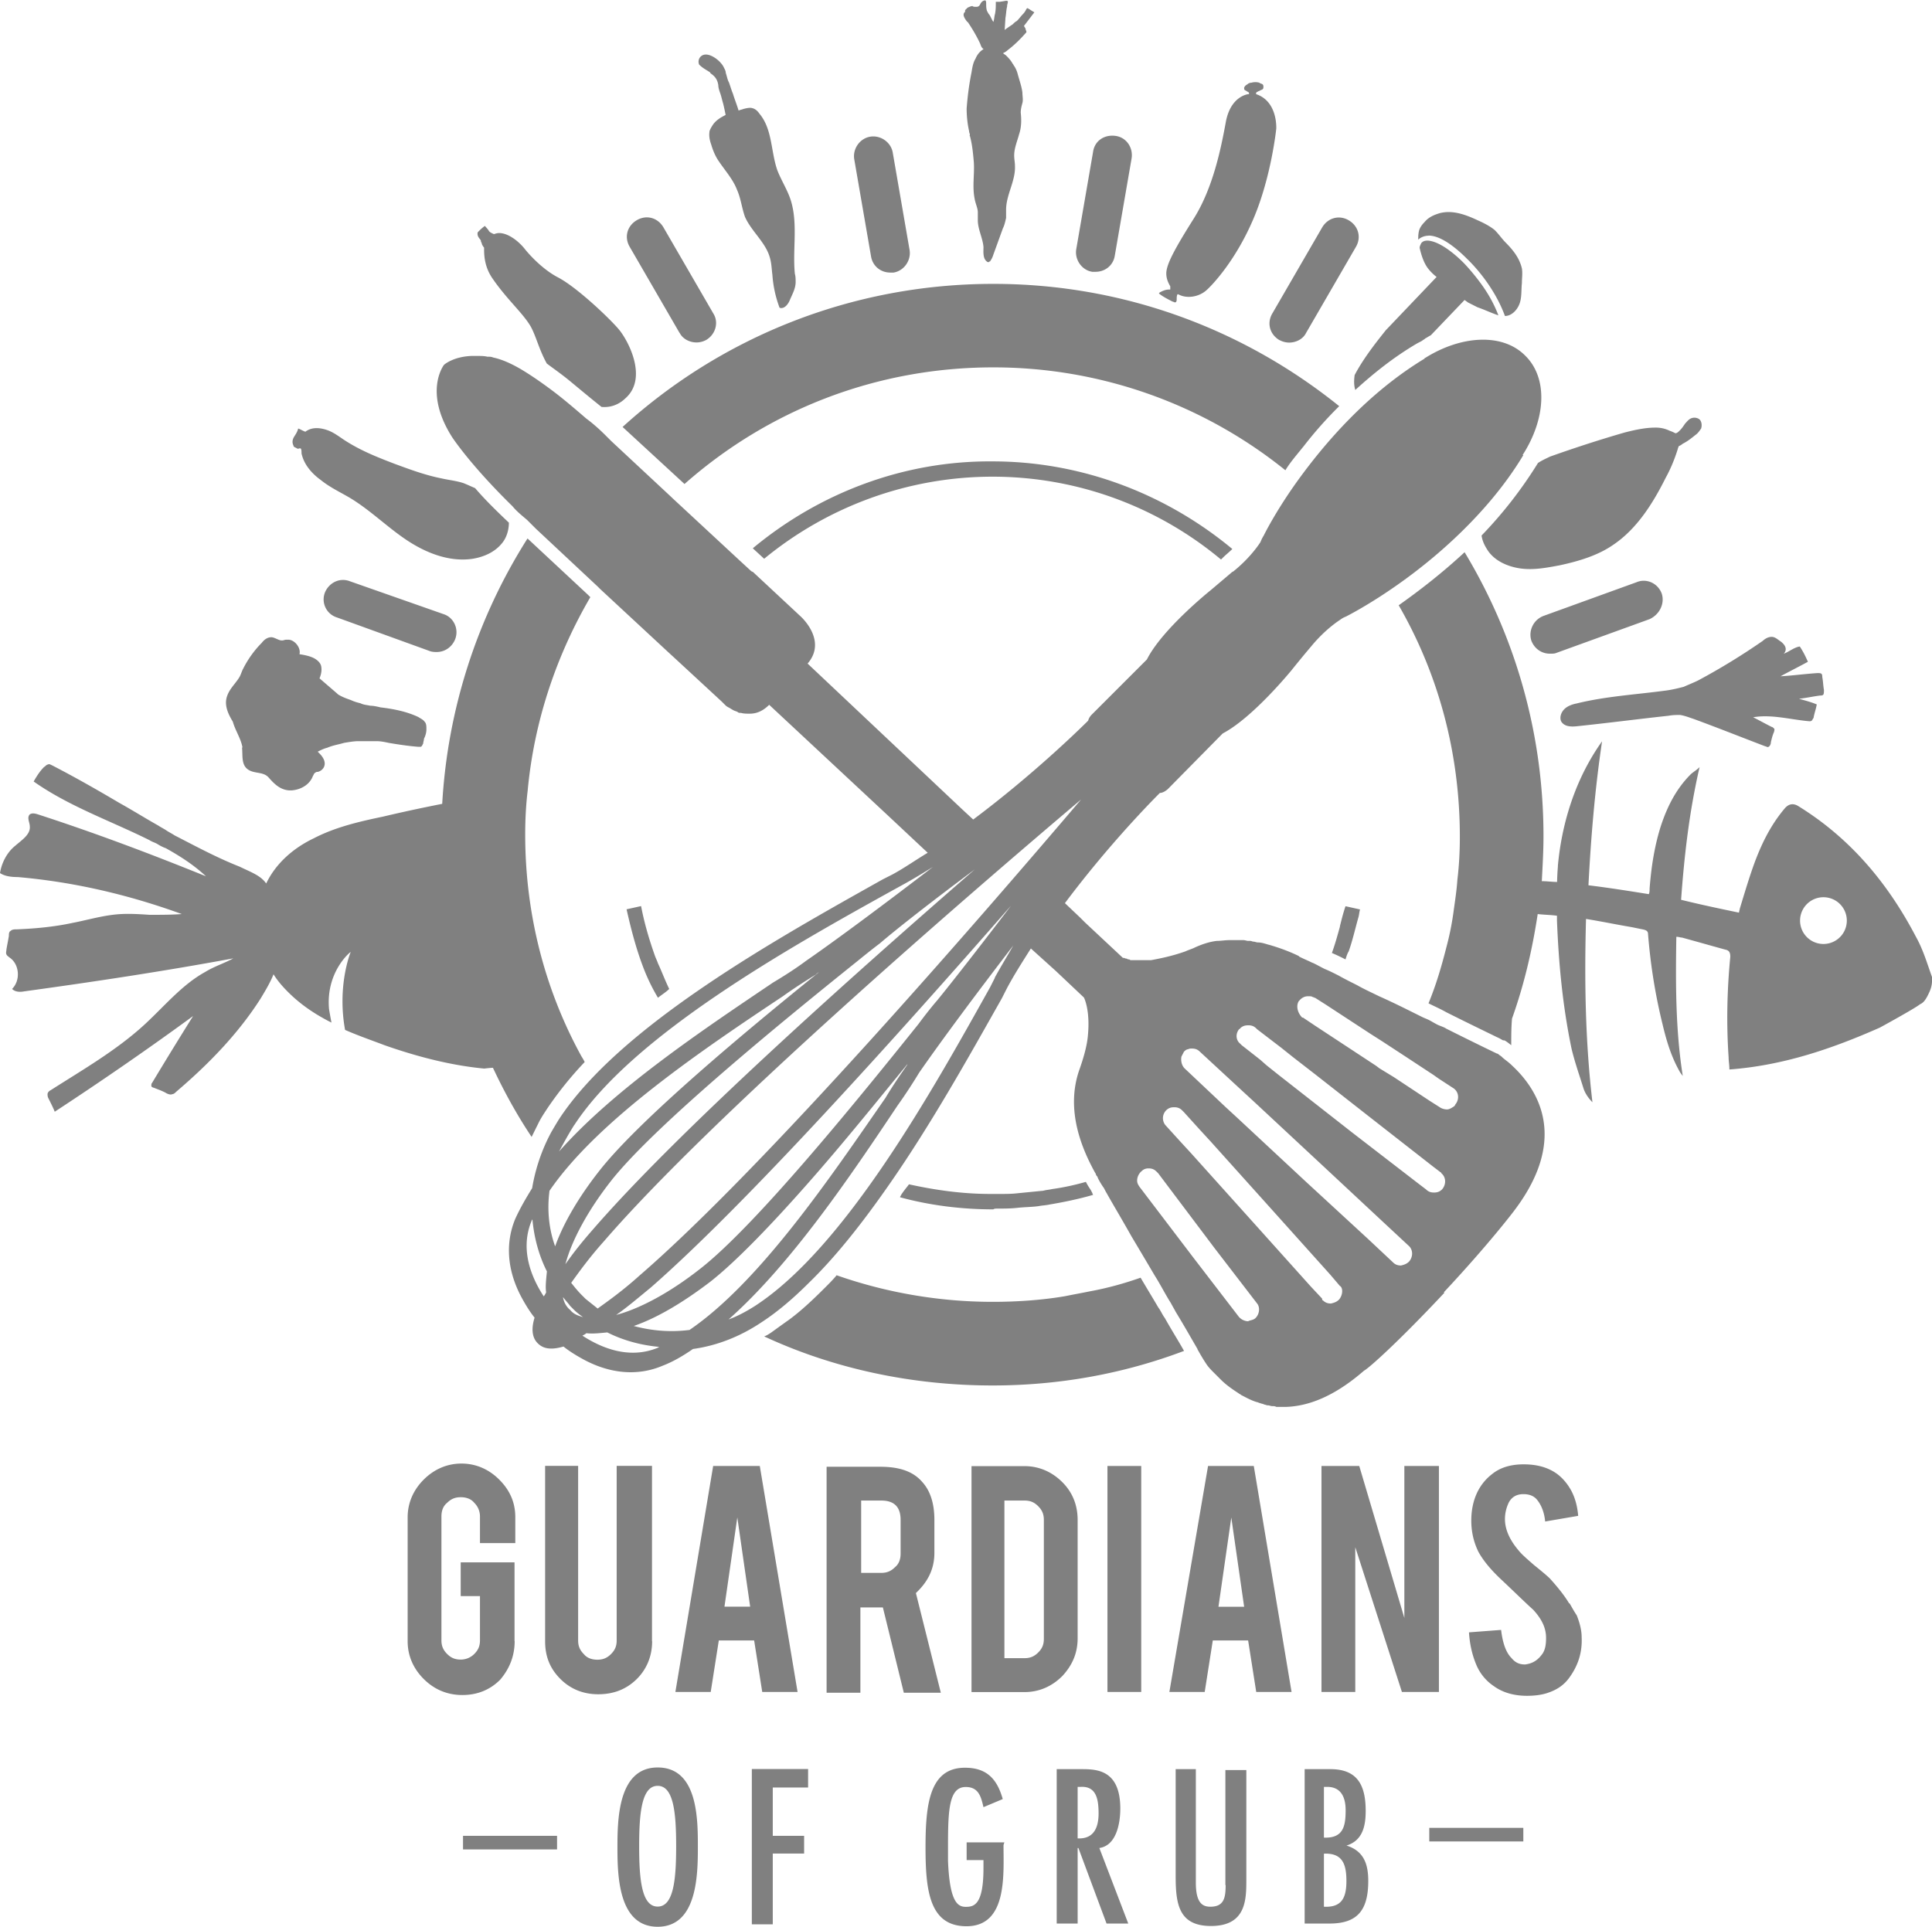 <?xml version="1.0" encoding="UTF-8"?> <svg xmlns="http://www.w3.org/2000/svg" id="Layer_1" data-name="Layer 1" viewBox="0 0 150.38 150"><defs><style>.cls-1{fill:gray;stroke-width:0}</style></defs><path d="M122.14 124.83c-.38-.63-.88-1.25-1.5-1.94-.19-.19-.63-.56-1.25-1.06-.5-.44-.94-.81-1.19-1.13-.69-.81-1.06-1.63-1.06-2.44 0-.5.13-.94.31-1.31.25-.44.63-.63 1.13-.63.44 0 .81.13 1.06.44.31.38.56.94.63 1.69l2.57-.44c-.06-.75-.25-1.44-.56-2s-.75-1.06-1.25-1.38c-.69-.44-1.5-.63-2.44-.63-1 0-1.82.25-2.44.75-1.06.81-1.63 2.07-1.63 3.63 0 .88.19 1.69.56 2.44.38.69 1 1.44 1.88 2.25 1.06 1 1.82 1.75 2.38 2.25.69.75 1 1.44 1 2.19 0 .5-.06.88-.25 1.19-.38.56-.81.81-1.38.88-.44 0-.75-.13-1.06-.5-.44-.44-.69-1.19-.81-2.19l-2.5.19c.06.94.25 1.75.56 2.5s.81 1.31 1.38 1.69c.69.5 1.57.75 2.57.75.56 0 1.06-.06 1.5-.19.81-.25 1.38-.63 1.82-1.25.63-.88 1-1.88.94-3.13 0-.5-.13-1.06-.38-1.69-.25-.38-.38-.63-.56-.94Zm-10.89 17.47h7.32v1.06h-7.32v-1.06Zm.75-28.17h-2.69v11.83l-3.51-11.83h-2.94v17.59h2.63v-11.27l3.63 11.27H112v-17.59Zm-7.2 29.55c1.25-.38 1.5-1.5 1.5-2.69 0-2-.63-3.26-2.75-3.26h-2v12.02h1.94c2.19 0 3.01-1.06 3.01-3.32 0-1.25-.31-2.32-1.69-2.75Zm-1.75-4.57h.25c1.13 0 1.44.88 1.44 1.82 0 1.25-.19 2.19-1.69 2.13v-3.94Zm0 9.33v-4.13c1.44-.06 1.75.81 1.75 2.13s-.38 2.07-1.75 2Zm-9.02-34.31-3.01 17.59h2.75l.63-4.01h2.75l.63 4.01h2.75l-2.94-17.59h-3.57Zm.81 10.96 1-6.95 1 6.95h-2Zm.56 21.66c0 1-.13 1.69-1.19 1.69-.63 0-1.13-.31-1.13-1.88v-8.83h-1.57v8.33c0 2.19.25 3.88 2.75 3.88 2.75 0 2.75-2.07 2.75-3.63v-8.51h-1.63v8.95Zm-9.2-32.62h2.63v17.59H86.2v-17.59Zm1 26.67c0-3.01-1.82-3.07-3.01-3.07h-1.94v12.02h1.63v-5.88h.06l2.19 5.88h1.69l-2.25-5.88c1.31-.19 1.63-1.88 1.63-3.07Zm-3.32 2.32v-4.01h.25c1.19-.06 1.38.94 1.38 2.07 0 1.19-.44 2-1.63 1.94Zm0-15.59v-9.2c0-1.13-.38-2.13-1.19-2.94-.81-.81-1.82-1.25-2.94-1.25h-4.13v17.59h4.13c1.13 0 2.13-.44 2.94-1.25.75-.81 1.19-1.75 1.19-2.94Zm-2.63.06c0 .44-.13.75-.44 1.06s-.63.44-1.06.44h-1.57v-12.27h1.57c.44 0 .75.13 1.06.44s.44.63.44 1.06v9.27Zm-3.07 15.84h-2.94v1.38h1.31v.63c0 2.88-.75 3.01-1.38 3.01s-1.25-.38-1.38-3.57v-1.06c0-2.88.06-4.7 1.38-4.7 1 0 1.19.75 1.38 1.57l1.5-.63c-.44-1.57-1.25-2.44-2.94-2.44-2.75 0-3.07 2.82-3.07 6.2s.31 6.14 3.19 6.14c3.19 0 2.88-4.01 2.88-6.32l.06-.19Zm-6.89-19.41c.94-.88 1.44-1.88 1.44-3.13v-2.57c0-1.25-.31-2.25-.94-2.94-.69-.81-1.75-1.19-3.26-1.19h-4.19v17.59h2.63v-6.64h1.75l1.63 6.64h2.88l-1.94-7.76Zm-1.19-3.07c0 .44-.13.81-.44 1.06-.31.31-.63.44-1.06.44h-1.57v-5.63h1.57c1 0 1.5.5 1.5 1.5v2.63Zm-11.58 28.86h1.63v-5.51h2.44v-1.38h-2.44v-3.76h2.75v-1.44h-4.38v12.08Zm.81-18.09h2.75l-2.94-17.59h-3.63l-2.94 17.59h2.75l.63-4.01h2.75l.63 4.01Zm-2.94-6.64 1-6.95 1 6.95h-2Zm-5.2 12.52c-3.07 0-3.13 4.01-3.13 6.2s.06 6.2 3.13 6.2 3.13-4.01 3.13-6.2 0-6.2-3.13-6.2Zm0 10.83c-1.25 0-1.44-2.13-1.44-4.7s.19-4.7 1.44-4.7 1.44 2.13 1.44 4.7-.19 4.7-1.44 4.7Zm-.44-20.66v-13.65H48v13.59c0 .44-.13.75-.44 1.06s-.63.44-1.06.44-.81-.13-1.06-.44c-.31-.31-.44-.63-.44-1.06v-13.59h-2.57v13.65c0 1.19.38 2.13 1.19 2.94s1.82 1.19 2.94 1.19c1.19 0 2.19-.38 3.01-1.19.75-.75 1.19-1.75 1.19-2.94Zm-14.71 15.15h7.32v1.06h-7.32v-1.06Zm4.01-15.15v-6.14h-4.19v2.63h1.5v3.44c0 .44-.13.75-.44 1.06s-.69.44-1.06.44c-.44 0-.75-.13-1.06-.44s-.44-.63-.44-1.06v-9.64c0-.44.13-.81.44-1.06.31-.31.63-.44 1.06-.44s.81.13 1.06.44c.31.31.44.69.44 1.06v2.07h2.75v-2c0-1.19-.44-2.13-1.25-2.94s-1.82-1.25-2.94-1.25-2.13.44-2.94 1.25-1.25 1.82-1.25 2.94v9.64c0 1.13.44 2.13 1.25 2.94s1.82 1.25 3.01 1.25c1.13 0 2.13-.38 2.94-1.19.75-.88 1.13-1.88 1.13-3.01ZM131.09 53.46c-.5.13-1 .25-1.5.31-2.32.31-4.63.44-6.89 1-.31.06-.69.19-.94.44s-.38.63-.25.94c.25.44.81.44 1.31.38 2.38-.25 4.76-.56 7.07-.81.31-.06.63-.06.88-.06.38.06.69.19 1.06.31 1.88.69 3.76 1.44 5.57 2.13.06 0 .13.06.19.06.13 0 .25-.19.25-.38.06-.25.13-.56.25-.81 0-.06.06-.19 0-.25s-.13-.13-.19-.13c-.5-.25-.94-.5-1.44-.75 1.44-.25 2.94.19 4.38.31.06 0 .13 0 .19-.06s.06-.13.13-.19c.06-.38.19-.69.25-1.06-.44-.19-.94-.31-1.38-.44.56-.06 1.13-.19 1.63-.25.06 0 .19 0 .25-.06s.06-.25.06-.38c-.06-.31-.06-.63-.13-1 0-.06 0-.19-.06-.25s-.19-.06-.31-.06c-.94.06-1.88.19-2.88.25.69-.38 1.44-.75 2.13-1.13-.19-.44-.38-.81-.63-1.19-.44.06-.88.44-1.25.56.13-.13.19-.31.13-.5s-.25-.38-.44-.5c-.19-.13-.38-.31-.63-.31s-.5.13-.69.31a51.258 51.258 0 0 1-5.01 3.07c-.25.13-.69.31-1.13.5Zm-11.39-17.4a33.298 33.298 0 0 1-4.38 5.63c.06.44.25.81.5 1.19.56.81 1.57 1.25 2.57 1.38s2-.06 3.01-.25c1.44-.31 2.94-.75 4.13-1.57 1.88-1.25 3.13-3.26 4.13-5.26.38-.69.69-1.44.94-2.25 0-.06.06-.13.06-.19.13-.06.25-.13.31-.19.38-.19.69-.44 1-.69.19-.13.31-.31.44-.5.06-.19.06-.44-.06-.63s-.44-.25-.63-.19c-.25.06-.38.25-.56.44-.13.19-.25.38-.44.56-.06.06-.19.19-.31.19-.13-.06-.25-.13-.44-.19a2.44 2.44 0 0 0-1.13-.25c-.81 0-1.63.19-2.38.38-1.94.56-3.88 1.19-5.82 1.88-.25.13-.56.25-.94.5 0-.06 0 0 0 0Zm9.64 10.14c-.31-.81-1.19-1.19-1.94-.88l-7.26 2.63c-.81.31-1.19 1.19-.94 1.94.25.63.81 1 1.44 1 .19 0 .38 0 .5-.06l7.26-2.63c.81-.38 1.19-1.25.94-2Zm21.04 29.86c-.38-1.06-.69-2.13-1.25-3.13-2.19-4.19-5.13-7.7-9.2-10.2q-.56-.31-1 .19c-1.06 1.25-1.75 2.63-2.32 4.13-.44 1.19-.81 2.44-1.19 3.69 0 .06-.06.19-.06.31-1.5-.31-3.01-.63-4.51-1 .25-3.44.63-6.82 1.44-10.33-.25.25-.5.38-.69.56-1.13 1.13-1.82 2.5-2.32 4.01-.5 1.57-.75 3.19-.88 4.88 0 .13 0 .31-.06.44-1.57-.25-3.13-.5-4.7-.69.19-3.69.5-7.45 1.06-11.21-2.63 3.69-3.26 7.7-3.44 9.7v.06c-.06.75-.06 1.19-.06 1.19-.38 0-.75-.06-1.19-.06.06-1.19.13-2.32.13-3.51 0-8.08-2.25-15.65-6.14-22.1-1.82 1.69-3.63 3.07-5.13 4.13 3.07 5.32 4.76 11.46 4.76 18.03 0 1.13-.06 2.25-.19 3.32-.06.88-.19 1.69-.31 2.57-.13.94-.31 1.82-.56 2.75-.38 1.5-.81 2.94-1.38 4.32.5.25.94.44 1.38.69 1.75.88 3.19 1.57 3.94 1.94.31.13.44.25.5.25h.06c.06 0 .25.13.56.38 0-.69 0-1.38.06-2.07.94-2.63 1.57-5.32 2-8.14.5.06 1 .06 1.5.13v.38c.13 3.32.44 6.64 1.13 9.95.25 1.06.63 2.13.94 3.13.13.38.38.75.69 1.06-.56-4.76-.63-9.45-.5-14.27 1.19.19 2.38.44 3.51.63.31.06.63.13.94.19.25.06.38.13.38.38.19 2.38.56 4.7 1.13 7.01.31 1.31.69 2.57 1.38 3.76.06.06.13.19.19.25-.56-3.57-.56-7.14-.5-10.83.19 0 .31.06.44.06 1.13.31 2.25.63 3.38.94.31.06.38.25.38.56-.25 2.57-.31 5.2-.13 7.83 0 .31.06.56.06.94 4.13-.31 7.89-1.57 11.71-3.26 0 0 2.75-1.5 3.13-1.82.31-.13.5-.44.75-1 .19-.44.19-.75.19-1.13Zm-8.45-2.57a1.82 1.82 0 1 1 0-3.64 1.82 1.82 0 0 1 0 3.64Zm-30.74-55.15c1.06 0 2.32 1.13 3.01 1.82.13.13 2 1.88 2.94 4.44.5 0 .94-.44 1.13-.94s.13-1.06.19-1.63c0-.38.06-.75 0-1.13-.06-.25-.13-.44-.25-.69-.25-.5-.63-.94-1-1.31-.31-.31-.56-.69-.88-1-.38-.31-.88-.56-1.31-.75-.94-.44-1.94-.81-2.94-.56-.44.13-.88.31-1.19.69-.19.19-.38.44-.44.69-.06.25-.06.44-.06.69.19-.19.5-.31.81-.31Zm-5.7 12.02c1.44-1.31 3.01-2.57 4.82-3.63l.25-.13c.13-.06.19-.13.31-.19l.06-.06c.13-.06.31-.19.44-.25l2.63-2.75c.06.06.19.13.25.19.25.13.5.25.75.38.56.19 1.06.44 1.63.63-.38-1-.88-1.82-1.38-2.5-.69-.94-1.31-1.57-1.31-1.57l-.06-.06c-.5-.5-1.75-1.63-2.75-1.69-.25 0-.38.06-.5.19-.06.13-.13.25-.13.38.13.56.31 1.13.63 1.57.19.25.44.5.69.69l-3.88 4.07-.06.06c-.44.56-1.69 2.07-2.44 3.51-.06.44-.06.81.06 1.19Zm-1.19 41.76c-.19.69-.38 1.38-.63 2.07.31.13.69.31 1.06.5.06-.19.13-.44.25-.63.31-.88.5-1.75.75-2.63.06-.19.06-.38.13-.63l-1.13-.25c-.19.56-.31 1.06-.44 1.57Zm-4.7-45.64c.25.13.5.19.75.19.5 0 1.06-.25 1.31-.75l3.88-6.7c.44-.75.19-1.63-.56-2.07-.75-.44-1.63-.19-2.07.56l-3.88 6.7c-.44.75-.19 1.63.56 2.07Zm1.82 8.33a31.03 31.03 0 0 1 2.82-3.19c-7.39-5.95-16.72-9.52-26.92-9.52-11.08 0-21.22 4.19-28.86 11.14l4.82 4.44c6.45-5.7 14.84-9.08 24.04-9.08 8.58 0 16.53 3.01 22.73 8.01.38-.63.88-1.19 1.38-1.82Zm10.96 65.8c3.57-3.82 5.45-6.32 5.45-6.32 4.44-5.82 1.69-9.64-.13-11.33-.31-.31-.63-.5-.81-.69-.06-.06-.19-.13-.25-.19s-.13-.06-.13-.06-1.69-.81-3.94-1.94c-.19-.13-.44-.19-.69-.31-.25-.13-.44-.25-.69-.38-.13-.06-.31-.13-.44-.19-1.13-.56-2.25-1.13-3.38-1.63-.63-.31-1.19-.56-1.75-.88-.5-.25-1-.5-1.44-.75-.38-.19-.75-.38-1.06-.5-.5-.25-.81-.44-1-.5-.25-.13-.56-.25-.94-.44s-.06 0-.06-.06c-.63-.31-1.44-.63-2.32-.88-.25-.06-.56-.19-.88-.19-.13 0-.25-.06-.31-.06-.13 0-.19-.06-.31-.06h-.13c-.13 0-.25-.06-.38-.06h-1.13c-.31 0-.63.06-.94.06-.56.06-1.13.25-1.69.5-.25.13-.5.19-.75.31-1.06.38-2 .56-2.69.69h-1.5c-.06 0-.13 0-.19-.06-.06 0-.13 0-.19-.06-.13 0-.19-.06-.25-.06h-.06l-2.94-2.75-.38-.38-1.19-1.13c3.13-4.19 6.32-7.51 7.39-8.58.31 0 .63-.31.63-.31l4.26-4.32c2.38-1.25 5.38-4.95 5.38-4.95s.75-.94 1.5-1.82c1.13-1.38 2.25-2.07 2.25-2.07.25-.19.44-.25.44-.25s4.19-2.07 8.45-6.07c1.94-1.82 3.88-4.01 5.38-6.51h-.06c1.82-2.82 2-6.01.19-7.76-1.75-1.75-4.95-1.57-7.76.19 0 0-.06 0-.06.06-4.44 2.69-7.76 6.57-9.89 9.52-1.75 2.44-2.63 4.26-2.63 4.26s-.13.19-.25.5c0 0-.69 1.13-2.07 2.25-.06.06-.13.06-.19.13l-1.63 1.38s-3.76 3.01-4.95 5.38l-4.32 4.32s-.19.19-.25.44c-.94.94-4.51 4.38-8.95 7.7l-.81-.75-12.08-11.39c1.57-1.82-.56-3.69-.56-3.69l-3.69-3.44-.13-.06-.88-.81-5.26-4.88-.06-.06-4.7-4.38-.06-.06-.38-.38c-.5-.5-1-.94-1.5-1.31-.94-.81-1.75-1.5-2.5-2.07-1.82-1.38-2.88-1.94-2.88-1.94-.69-.38-1.31-.63-1.88-.75-.13-.06-.25-.06-.38-.06h-.06c-.25-.06-.5-.06-.75-.06h-.5c-1.44.06-2.13.69-2.13.69s-1.63 2.07.63 5.63c0 0 1.38 2.13 4.7 5.38.31.38.69.69 1.13 1.06l.69.69 4.82 4.51.19.19 5.26 4.88.88.81 3.32 3.07.25.25a.9.9 0 0 0 .25.19c.13.06.31.19.44.25s.19.06.31.13c.06.06.13.06.25.06.19.06.44.06.63.06h.06c.5 0 1-.19 1.5-.69l9.33 8.7 3.01 2.82c-.94.56-1.82 1.19-2.75 1.69l-.75.38c-8.14 4.57-20.47 11.39-25.23 18.72-.19.31-.38.63-.56.94-.75 1.38-1.25 2.88-1.5 4.38-.5.81-.94 1.57-1.31 2.38-.81 1.94-.63 4.13.56 6.26.31.56.63 1.06.94 1.44-.31 1-.13 1.63.25 2 .38.38.94.56 2 .25.38.31.88.63 1.44.94 2.13 1.19 4.32 1.38 6.26.56.81-.31 1.57-.75 2.38-1.31 1.82-.25 3.63-.94 5.32-2.07 1.25-.81 2.5-1.88 3.69-3.07 2-1.94 3.94-4.38 5.76-6.95 3.57-5.01 6.76-10.77 9.27-15.21l.38-.75c.56-1.06 1.25-2.13 1.88-3.13l1.94 1.75 2.19 2.07s.5.94.31 2.94c-.06.75-.31 1.69-.69 2.75-1.06 3.13.25 6.14 1.25 7.95.06.06.06.19.13.25s.06.13.13.25c.13.25.25.44.38.63.06.06.13.25.25.44.38.69 1.13 1.94 1.94 3.38.56.94 1.19 2 1.82 3.07.44.69.81 1.44 1.25 2.13.13.25.25.44.38.69.69 1.13 1.25 2.13 1.69 2.88 0 .06.06.13.06.13.38.69.69 1.13.69 1.13s.13.19.44.5l.13.13.25.25.25.25c.38.38.81.69 1.38 1.06.06.06.13.06.19.13.38.19.81.44 1.25.56.06 0 .13.06.19.06.13.06.25.06.38.13.06 0 .19.06.25.06h.06c.06 0 .19.06.31.06s.19 0 .31.06h.75c1.75-.06 3.76-.81 6.07-2.82.38-.19 2.75-2.32 6.26-6.07Zm-62.6-1.31c-1.25 1.13-2.38 1.94-3.26 2.57-.31-.25-.63-.5-.94-.75l-.31-.31c-.31-.31-.56-.63-.81-.94.63-.88 1.44-2 2.57-3.26 8.33-9.64 27.86-26.54 37.12-34.37-7.83 9.2-24.73 28.74-34.37 37.06ZM78.7 70.5c-2.38 3.13-4.63 6.01-5.76 7.39-.38.44-.88 1.06-1.44 1.82-4.07 5.07-12.52 15.59-17.03 19.09-2.32 1.82-4.63 3.07-6.51 3.57.81-.56 1.69-1.31 2.69-2.13C58.1 93.73 69.99 80.46 78.7 70.5Zm-2.82-2.82c-9.95 8.64-23.23 20.53-29.74 28.05-.88 1-1.57 1.88-2.13 2.69.5-1.88 1.75-4.19 3.57-6.51 3.51-4.44 14.02-12.96 19.09-17.03.69-.56 1.31-1.06 1.82-1.44 1.31-1.13 4.19-3.38 7.39-5.76ZM44.7 87.59c4.57-7.01 16.78-13.84 24.79-18.28l.69-.38c.81-.44 1.63-.94 2.44-1.44-3.76 2.88-7.45 5.63-9.89 7.32-.75.56-1.63 1.13-2.57 1.69-5.38 3.63-12.33 8.26-16.65 13.15.38-.69.75-1.38 1.19-2.07Zm-2.19 13.02c-.06.13-.13.25-.19.31-.94-1.44-1.88-3.63-.94-5.88 0-.06.06-.06.06-.13.13 1.44.5 2.82 1.13 4.07-.06.63-.13 1.19-.06 1.63Zm.25-7.89c3.76-5.51 11.96-11.02 18.16-15.15.88-.63 1.75-1.19 2.57-1.69.06-.06.13-.13.25-.19-5.51 4.44-13.96 11.46-17.09 15.46-1.63 2.07-2.82 4.13-3.44 5.88-.5-1.38-.63-2.88-.44-4.32Zm.5 10.39.19-.25-.19.25Zm.56-2.13c.19.25.38.44.56.69l.31.31c.19.19.44.38.69.56-.44-.13-.75-.25-1-.56-.31-.25-.5-.63-.56-1Zm7.39 3.94c-2.25.94-4.44 0-5.88-.94.13-.06.25-.13.31-.19.5.06 1 0 1.63-.06 1.25.63 2.63 1 4.07 1.13 0 0-.06 0-.13.06Zm2.44-1.38c-1.5.19-2.94.06-4.32-.31 1.82-.63 3.82-1.82 5.95-3.44 2-1.57 4.76-4.44 7.58-7.64 2.82-3.19 5.63-6.7 7.89-9.45-.06.06-.13.13-.13.19-.56.81-1.13 1.63-1.69 2.57-4.26 6.14-9.77 14.34-15.28 18.09Zm23.79-27.42-.38.75c-4.51 8.08-11.27 20.22-18.28 24.79-.69.44-1.38.81-2.07 1.06 4.88-4.32 9.52-11.21 13.15-16.65.63-.88 1.19-1.75 1.69-2.57 1.69-2.44 4.44-6.14 7.32-9.89-.5.88-1 1.69-1.44 2.5Zm23.66 1.82c.19-.25.44-.38.69-.38h.13c.06 0 .19 0 .25.06.06 0 .13.06.19.06l.88.56 3.44 2.25.88.56 1.82 1.19 2.19 1.44.44.31 1.06.69c.44.25.56.81.25 1.25-.06.06-.06.13-.13.19-.19.13-.38.25-.56.25s-.38-.06-.5-.13l-.88-.56-2.75-1.82-1.13-.69-.25-.19-4.76-3.13-.94-.63h-.06c-.38-.38-.5-.94-.25-1.31Zm-4.63 2.19c.19-.25.44-.31.69-.31s.44.06.63.25l.06.06 1.88 1.44.94.75 1.69 1.31 4.07 3.19 5.13 4.01.5.38c.06.06.13.06.13.13.38.31.38.88.06 1.25-.19.19-.38.25-.63.25s-.44-.06-.63-.25l-.5-.38-5.2-4.01-5.76-4.51-.94-.75-.5-.44-.56-.44-.88-.69-.13-.13c-.31-.25-.38-.75-.06-1.13Zm-4.51 2.13c.06-.13.13-.25.19-.38.06-.06.19-.19.31-.19.13-.06.19-.06.31-.06.25 0 .44.06.63.25l3.32 3.07.88.81 5.38 5.01 4.76 4.44 1.88 1.75c.38.31.38.88.06 1.25-.19.19-.38.25-.63.31-.25 0-.44-.06-.63-.25l-1.94-1.82-4.82-4.44L96.28 87l-.88-.81-3.19-3.01c-.25-.25-.31-.63-.25-.94Zm5.7 20.41c-.06 0-.06.06-.13.06-.13.06-.25.06-.38.13-.25 0-.56-.13-.75-.38l-3.51-4.57-4.19-5.51c-.13-.19-.19-.31-.19-.5 0-.25.13-.56.38-.75.13-.13.31-.19.5-.19.25 0 .44.06.63.25l.13.13 4.38 5.82 3.32 4.32c.25.31.19.88-.19 1.19Zm6.57-1.5c-.19.19-.38.25-.63.31-.25 0-.44-.06-.63-.25-.06 0-.06-.06-.06-.13l-.88-.94-4.38-4.88-4.95-5.51-.81-.88-1.19-1.31a.868.868 0 0 1 .06-1.13c.19-.19.38-.25.63-.25s.44.06.63.25l.13.13 1.25 1.38.81.88 4.95 5.51 4.38 4.88.75.88c.25.13.25.69-.06 1.06ZM90.21 22.85c.31.25.69.44 1.06.63.06 0 .13.06.19.06.13 0 .13-.19.13-.25 0-.13 0-.25.06-.38h.06c.69.38 1.63.19 2.19-.31.5-.44 2.32-2.38 3.69-5.63s1.75-6.95 1.75-6.95.13-2.13-1.57-2.69v-.06c0-.06.06-.13.13-.13.06-.06.13-.06.13-.06.06-.06.13-.06.25-.13.06-.06.06-.13.06-.19s0-.13-.06-.19-.19-.06-.25-.13c-.19-.06-.44-.06-.63 0-.13 0-.25.06-.31.13a.47.47 0 0 0-.25.25c0 .06 0 .19.06.19.06.06.13.06.19.13.06 0 .13.06.13.13v.06h-.06s-1.38.13-1.75 2.19c-.38 2.07-1 5.13-2.5 7.51s-2.13 3.57-2.13 4.26c0 .38.13.69.31 1v.25h-.06c-.25 0-.44.06-.69.19q-.13.06-.13.13Zm-26.04 77.44c-.94.94-1.88 1.82-2.82 2.5-.44.31-.88.63-1.31.94-.19.13-.38.25-.56.31 5.38 2.5 11.46 3.82 17.78 3.82 5.26 0 10.27-.94 14.9-2.69-.38-.69-.94-1.57-1.5-2.57-.19-.25-.31-.56-.5-.81-.44-.75-.94-1.57-1.38-2.32-1.25.44-2.57.81-3.94 1.06-.63.13-1.31.25-1.94.38-1.82.31-3.76.44-5.63.44-4.26 0-8.39-.75-12.15-2.07-.31.38-.63.69-.94 1Zm20.85-79.13h.25c.75 0 1.38-.5 1.5-1.25l1.31-7.58c.13-.81-.38-1.63-1.25-1.75s-1.63.38-1.75 1.25l-1.31 7.58c-.13.81.44 1.63 1.25 1.75ZM75.31 1.69c.38.56.75 1.19 1 1.75.06.19.13.31.25.38-.31.19-.5.44-.63.75-.19.31-.25.69-.31 1.06-.19.94-.31 1.88-.38 2.82 0 .56.06 1.19.19 1.75 0 .13.06.19.06.31 0 0 0 .06-.06.06h.06c.19.69.25 1.38.31 2.07.06.94-.13 1.88.06 2.82.06.38.25.75.25 1.06v.63c0 .69.38 1.38.44 2.07 0 .38-.06.88.25 1.13q.06.06.13.06c.06 0 .06-.06.13-.06.13-.19.19-.31.25-.5l.75-2.07c.13-.25.19-.56.25-.81v-.63c0-1.19.75-2.25.69-3.44 0-.25-.06-.5-.06-.81 0-.56.25-1.13.38-1.63.19-.56.19-1.13.13-1.69 0-.25.06-.5.13-.75s0-.56 0-.81c-.06-.5-.25-1-.38-1.5a2.14 2.14 0 0 0-.25-.56c-.06-.06-.06-.13-.13-.19-.13-.25-.31-.44-.5-.63-.06-.06-.19-.13-.25-.19.13-.06.25-.13.38-.25.5-.38.94-.81 1.38-1.31l.06-.06v-.06c0-.06-.06-.13-.06-.19s-.06-.13-.13-.25l.81-1.06-.31-.19c-.06-.06-.13-.06-.19-.13h-.06l-.06.06c-.06.13-.13.25-.25.38-.19.19-.31.38-.5.56-.13.06-.25.19-.31.25-.19.13-.38.25-.63.44l.06-.94c.06-.31.06-.63.13-.88V.45c0-.06.06-.25.06-.31 0-.13-.25-.06-.25-.06l-.38.06h-.31V.2c0 .31 0 .56-.06.88-.06.19-.06.44-.13.63-.13-.19-.19-.38-.31-.56-.06-.06-.13-.19-.19-.31-.06-.19-.06-.38-.06-.56 0-.06 0-.19-.06-.25-.19 0-.31.13-.38.25-.06.13-.13.25-.31.25h-.13s-.13 0-.19-.06c-.13 0-.38.13-.38.13l-.19.19v.13c-.25.19-.06.5.19.81ZM67.8 19.97c.13.75.75 1.25 1.5 1.25h.25c.81-.13 1.38-.94 1.25-1.75l-1.31-7.58c-.13-.81-.94-1.38-1.75-1.25s-1.38.94-1.25 1.75l1.31 7.58Zm9.83 74.12c.5 0 1.06 0 1.57-.06.56-.06 1.13-.06 1.63-.13.31-.06.56-.06.88-.13 1.13-.19 2.32-.44 3.38-.75-.06-.06-.06-.13-.06-.13l-.13-.25c-.13-.19-.25-.38-.38-.63-.88.25-1.75.44-2.63.56-.25.06-.44.06-.69.13-.63.06-1.31.13-1.94.19-.5.06-.94.06-1.44.06h-.75c-2.19 0-4.32-.31-6.32-.75-.13.19-.25.31-.38.5-.06.06-.13.19-.19.25 0 .06-.06.06-.06.13q-.06.06-.06.13c2.32.63 4.76.94 7.26.94.06-.06.19-.06.31-.06ZM58.6 42.69l.88.81c4.95-4.07 11.21-6.39 17.78-6.39s12.83 2.32 17.78 6.45l.13-.13c.25-.25.5-.44.75-.69-5.2-4.32-11.77-6.82-18.66-6.82-6.89-.06-13.46 2.44-18.66 6.76Zm-3.32-37c.38.25.56.5.63.94 0 .25.13.56.19.75.06.19.13.5.19.69.06.25.13.56.19.88-.38.19-.69.38-.94.69-.13.19-.25.38-.31.56-.06.38 0 .69.13 1.06.13.44.31.88.56 1.25.5.75 1.13 1.44 1.44 2.25.31.69.38 1.44.63 2.13.5 1.13 1.63 2 1.94 3.19.13.44.13.88.19 1.31.06.88.25 1.75.56 2.57.38.13.69-.31.81-.63.19-.44.44-.88.44-1.38 0-.19 0-.44-.06-.63-.19-1.88.25-3.88-.31-5.7-.25-.81-.75-1.57-1.06-2.38-.5-1.44-.38-3.19-1.38-4.38-.13-.19-.31-.38-.56-.44-.19-.06-.44 0-.69.06-.13.06-.25.06-.38.13-.13-.44-.31-.88-.44-1.31-.13-.31-.19-.56-.31-.88-.13-.25-.13-.38-.25-.75 0-.13-.06-.25-.13-.38-.06-.13-.13-.25-.25-.38-.31-.38-1.19-1-1.63-.44a.57.57 0 0 0-.06.56c.31.31.63.44.88.63ZM52.9 25.91c.25.5.81.75 1.31.75.25 0 .5-.06.75-.19.75-.44 1-1.38.56-2.07l-3.88-6.7c-.44-.75-1.31-1-2.07-.56-.75.44-1 1.31-.56 2.07l3.88 6.7Zm-1.69 51.77c.31-.25.63-.44.88-.69-.31-.63-.56-1.31-.88-2-.06-.19-.19-.44-.25-.63-.44-1.25-.81-2.5-1.06-3.82l-1.13.25c.38 1.69.81 3.32 1.44 4.88.31.75.63 1.38 1 2q0 .06 0 0ZM23.16 34.92c.06.06.13-.06.25 0 .06.06.06.25.06.38.19.88.81 1.57 1.5 2.07.69.56 1.5.94 2.25 1.38 1.57.94 2.88 2.25 4.38 3.26s3.32 1.75 5.13 1.5c.88-.13 1.75-.5 2.32-1.19.38-.44.56-1.06.56-1.63-1.06-1-1.94-1.88-2.63-2.69-.31-.13-.56-.25-.88-.38-.56-.19-1.19-.25-1.75-.38-1.25-.25-2.44-.69-3.63-1.13-1.31-.5-2.57-1-3.76-1.75-.5-.31-.94-.69-1.5-.88s-1.19-.25-1.69.13c-.19-.06-.38-.19-.56-.25-.06.25-.19.44-.31.63s-.19.44-.06.69c0 .13.13.13.31.25Zm14.27-16.21c0 .06 0 .13.06.19 0 .13.13.31.19.38v.13c0 .56.06 1.44.69 2.32 1.13 1.63 2.32 2.63 2.94 3.69.44.81.63 1.75 1.25 2.88.5.38 1.13.81 1.82 1.38s1.5 1.25 2.44 2c.63.06 1.31-.13 1.88-.69 1.75-1.57.19-4.51-.56-5.38-.75-.88-3.26-3.26-4.7-4.01s-2.57-2.19-2.57-2.19c-.63-.81-1.69-1.5-2.38-1.19h-.06c-.13-.06-.31-.13-.38-.25s-.19-.25-.31-.38c-.19.13-.38.31-.56.5-.06.31.13.44.25.63Zm-10.2 26.54c-.81-.31-1.63.13-1.94.88-.31.81.13 1.69.94 1.94l7.26 2.63c.19.06.38.06.5.06.63 0 1.19-.38 1.44-1 .31-.81-.13-1.69-.88-1.94l-7.32-2.57Zm-8.39 12.96c.06.56-.06 1.25.38 1.63.5.44 1.25.19 1.69.69.44.5.88.94 1.57 1h.25c.69-.06 1.38-.44 1.63-1.13.06-.06.06-.19.19-.25.06-.06.13-.06.19-.06.25-.06.44-.25.5-.44.13-.38-.13-.75-.38-1l-.13-.13c.25-.13.5-.25.75-.31.44-.19.88-.25 1.31-.38.38-.06.75-.13 1.13-.13h1.38c.31 0 .63.06.94.13.75.13 1.57.25 2.32.31h.19c.13-.06.13-.19.19-.25 0-.13.06-.25.06-.38.13-.25.19-.5.19-.75 0-.19 0-.44-.13-.56-.13-.19-.31-.25-.5-.38-.94-.44-1.94-.63-2.94-.75-.25-.06-.56-.13-.81-.13-.25-.06-.5-.06-.75-.19-.25-.06-.5-.13-.75-.25-.38-.13-.69-.25-1-.44l-.06-.06-1.38-1.19c.13-.31.19-.63.13-.94s-.38-.56-.69-.69-.63-.19-1-.25c.13-.5-.38-1.13-.88-1.13h-.13c-.13 0-.25.06-.31.06h-.06c-.25 0-.56-.25-.81-.25-.31 0-.56.19-.75.44-.56.56-1.06 1.25-1.44 2-.13.25-.19.5-.31.69-.31.5-.75.88-.94 1.44-.25.69.06 1.38.44 2 .19.69.63 1.31.75 2Zm19.53 24.92c.88 1.88 1.88 3.69 3.01 5.38l.56-1.13c.19-.38.44-.75.69-1.13.81-1.19 1.75-2.38 2.88-3.57-.06-.13-.13-.25-.25-.44-2.82-5.13-4.38-11.02-4.38-17.28 0-1.13.06-2.32.19-3.38.5-5.45 2.25-10.58 4.88-15.09l-.19-.19-4.7-4.38a43.128 43.128 0 0 0-6.64 20.66c-1.57.31-3.07.63-4.63 1-1.82.38-3.69.81-5.38 1.69-1.57.75-2.94 1.94-3.69 3.51-.44-.63-1.19-.88-2.07-1.31-1.75-.69-3.38-1.57-5.07-2.44-.19-.13-.44-.25-.63-.38s-.44-.25-.63-.38c-1-.56-2-1.19-3.01-1.75-1.69-1-3.44-2-5.26-2.94-.13-.06-.25-.13-.31-.06-.13 0-.19.13-.31.19-.31.31-.56.69-.81 1.13 2.75 1.94 6.01 3.07 9.02 4.57.19.13.44.19.63.31s.44.25.63.31c1.13.63 2.19 1.31 3.13 2.19-4.32-1.75-8.64-3.38-13.08-4.82-.19-.06-.44-.13-.63 0-.25.25 0 .63 0 .94.06.63-.63 1.06-1.13 1.5-.63.5-1.06 1.31-1.19 2.13.38.25.88.31 1.38.31 4.38.38 8.64 1.38 12.77 2.88-.81.06-1.63.06-2.5.06-.94-.06-1.88-.13-2.88 0-1.06.13-2.13.44-3.13.63-1.44.31-2.88.44-4.32.5-.19 0-.38 0-.5.13-.13.06-.13.25-.13.38-.06.38-.13.69-.19 1.06 0 .13-.06.25 0 .38s.19.19.25.25c.75.5.88 1.75.19 2.44.25.25.63.25.94.19 5.45-.75 10.89-1.57 16.28-2.57-.69.38-1.5.63-2.19 1.06-1.82 1-3.19 2.69-4.76 4.13-2.19 2-4.82 3.51-7.26 5.07-.13.06-.25.19-.25.31 0 .06 0 .19.06.31.19.38.38.75.5 1.06 3.63-2.38 7.26-4.88 10.77-7.45a338.9 338.9 0 0 0-3.19 5.2c-.06.06-.06.13-.06.25 0 .06.13.13.19.13.31.13.69.25 1 .44.13.06.31.13.44.06.13 0 .25-.13.31-.19 2.5-2.13 4.82-4.51 6.57-7.26.38-.63.75-1.25 1-1.88.31.5.69.94 1.13 1.38 1 1 2.13 1.75 3.38 2.38-.06-.31-.13-.69-.19-1.06-.25-2.82 1.57-4.38 1.69-4.44-.06.13-1.06 2.69-.44 6.07 1 .44 2.07.81 3.07 1.19 2.5.88 5.13 1.57 7.76 1.82.5-.06.63-.06.69-.06Z" class="cls-1"></path></svg> 